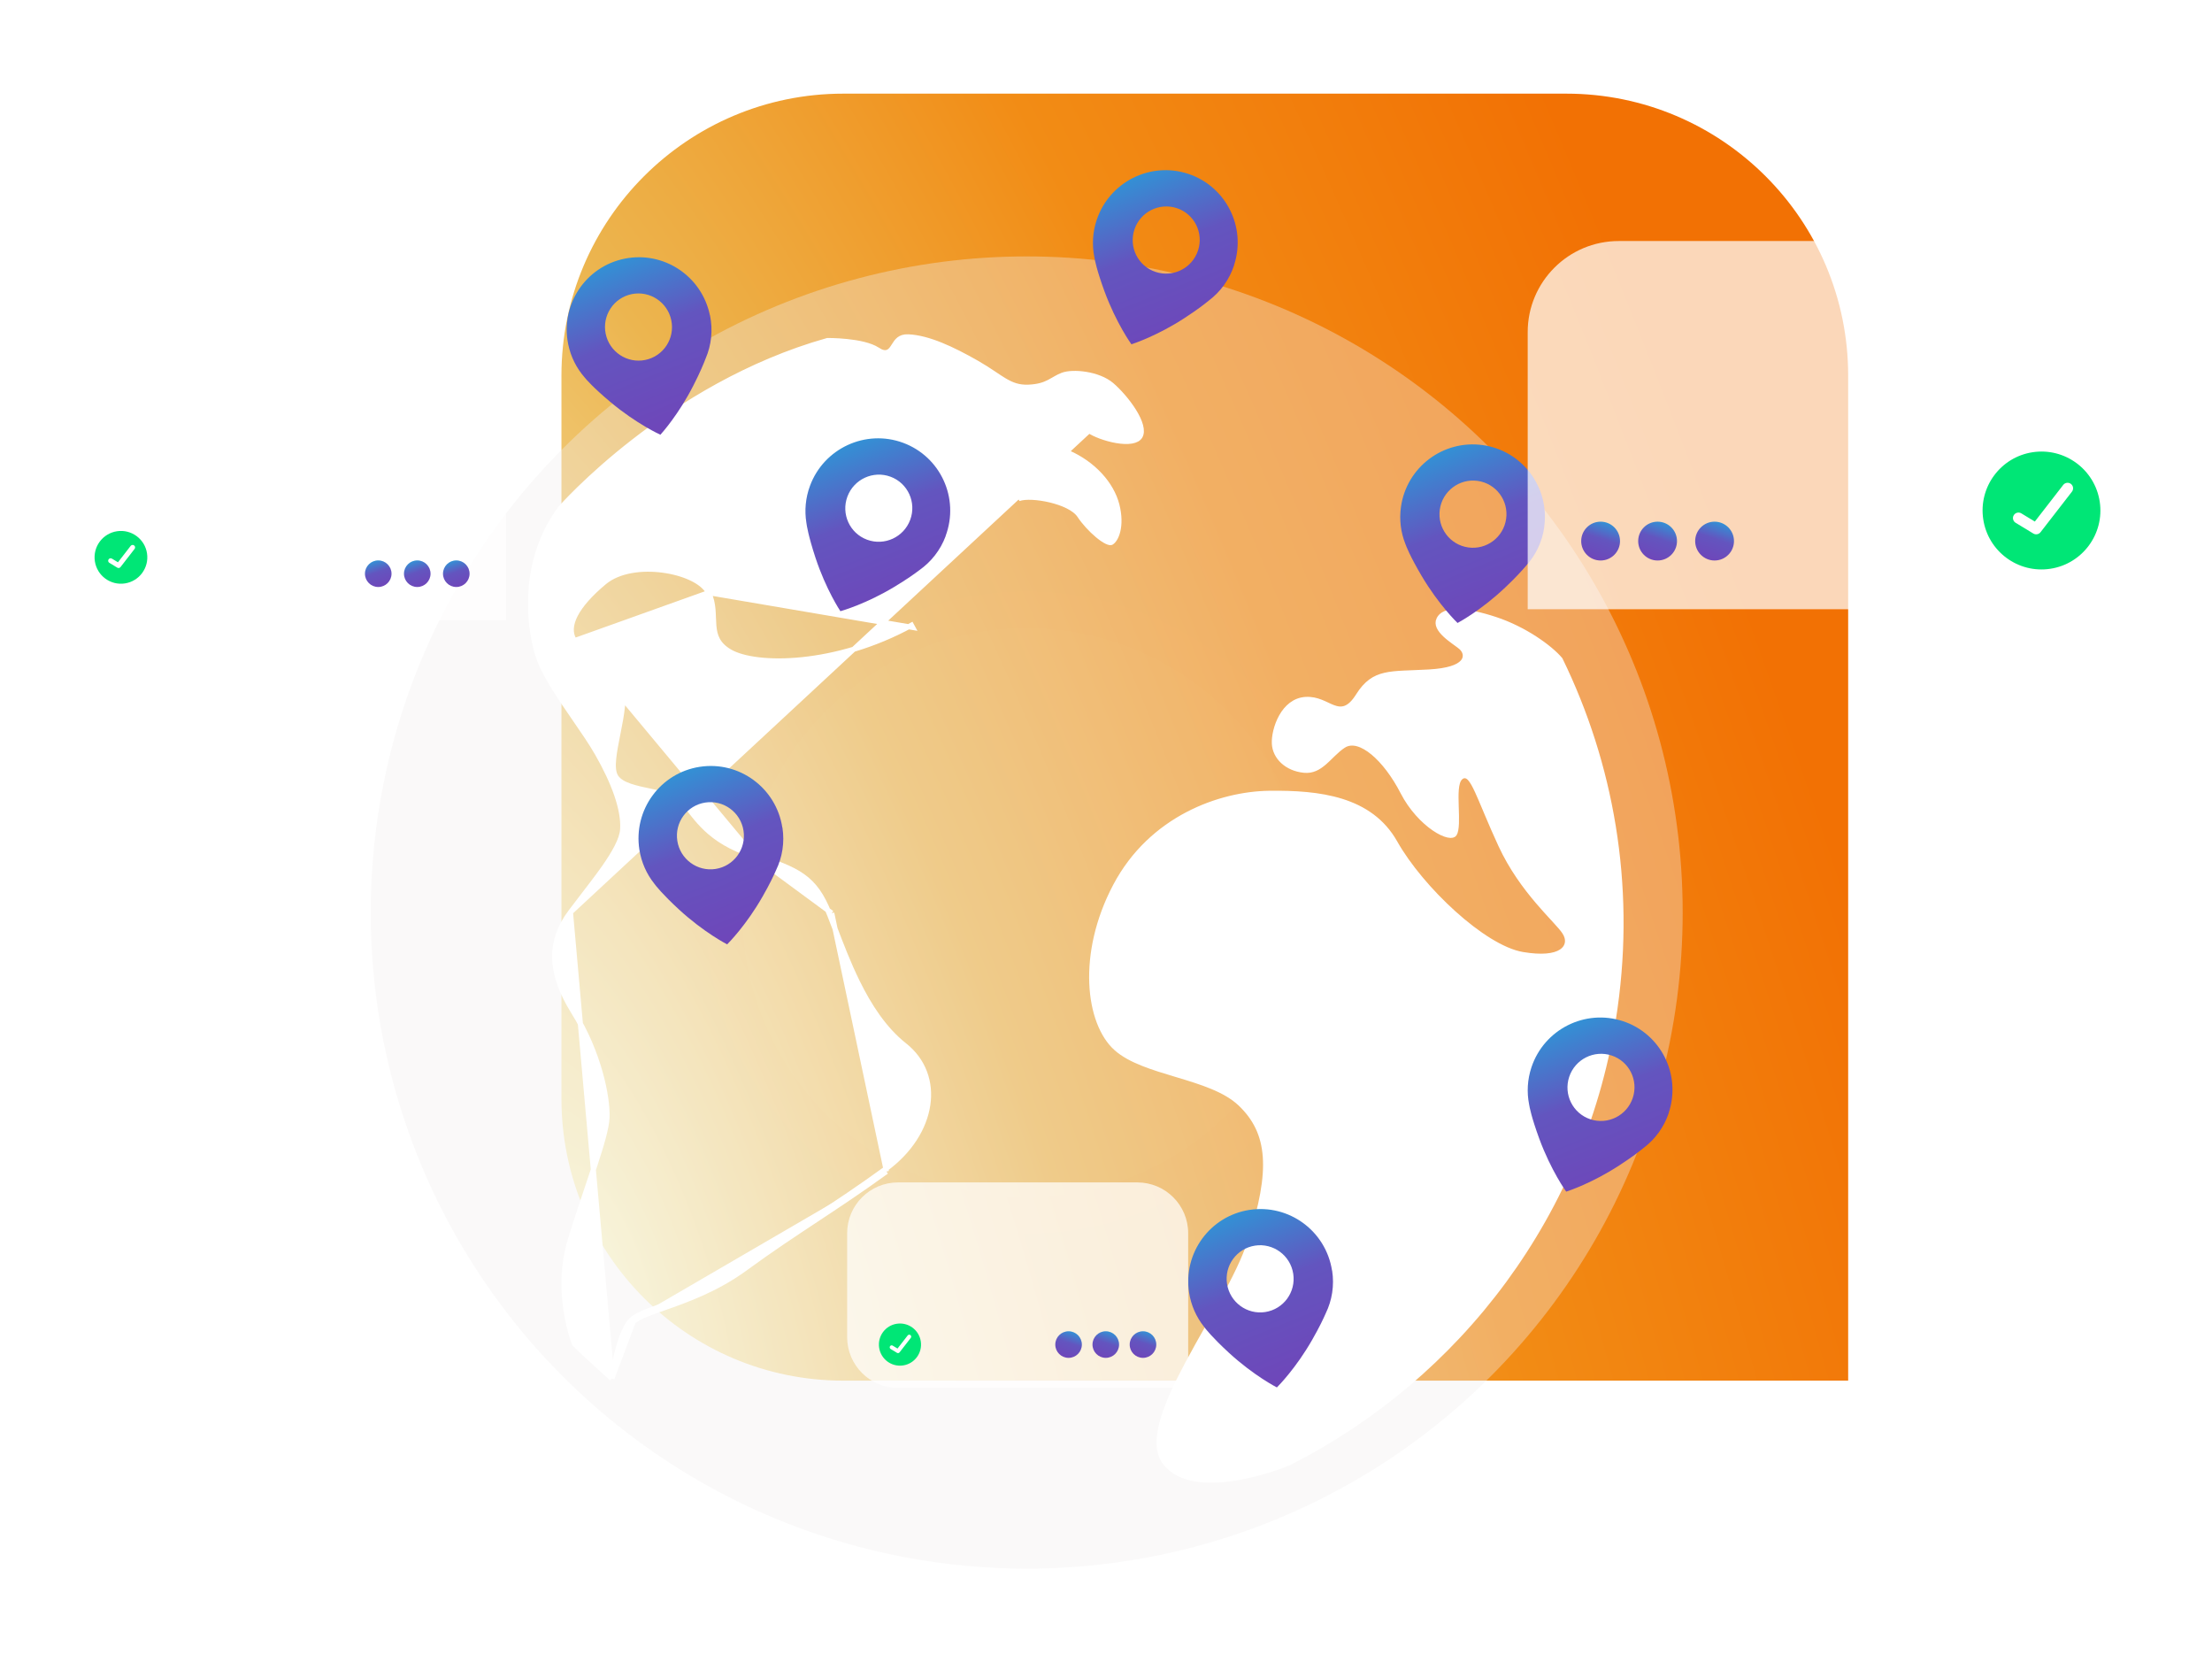 <svg width="378" height="284" viewBox="0 0 378 284" fill="none" xmlns="http://www.w3.org/2000/svg">
<g clip-path="url(#clip0_10711_100850)">
<path d="M95.943 64.171C95.943 37.567 117.51 16 144.114 16H267.655C294.259 16 315.826 37.567 315.826 64.171V235.883H144.114C117.51 235.883 95.943 214.316 95.943 187.712V64.171Z" fill="url(#paint0_radial_10711_100850)"/>
<g filter="url(#filter0_b_10711_100850)">
<circle cx="175.451" cy="155.905" r="112.096" fill="url(#paint1_radial_10711_100850)" fill-opacity="0.36"/>
</g>
<path d="M104.563 235.512C104.589 235.346 104.619 235.159 104.654 234.954C104.794 234.126 105.004 232.998 105.284 231.801C105.564 230.607 105.916 229.335 106.341 228.222C106.761 227.124 107.273 226.123 107.9 225.523M104.563 235.512L108.202 225.837M104.563 235.512C104.475 235.433 104.379 235.346 104.275 235.254C103.732 234.765 102.991 234.098 102.203 233.38C100.66 231.977 98.949 230.398 98.16 229.591C98.158 229.586 98.156 229.58 98.154 229.574C98.129 229.51 98.093 229.414 98.048 229.288C97.957 229.035 97.83 228.661 97.686 228.181C97.397 227.223 97.042 225.846 96.775 224.178C96.242 220.84 96.068 216.357 97.486 211.742C98.476 208.524 99.502 205.479 100.43 202.723C100.856 201.46 101.261 200.257 101.633 199.126C102.223 197.331 102.729 195.717 103.097 194.337C103.462 192.965 103.697 191.797 103.731 190.905C103.861 187.444 102.365 179.868 97.997 172.864L97.997 172.864C95.859 169.438 94.836 166.396 94.787 163.619C94.738 160.851 95.657 158.302 97.485 155.853M104.563 235.512L97.485 155.853M107.9 225.523L108.202 225.837M107.9 225.523C107.9 225.523 107.9 225.523 107.9 225.523L108.202 225.837M107.9 225.523C108.524 224.926 109.564 224.438 110.819 223.952C111.554 223.667 112.399 223.37 113.318 223.046C113.977 222.814 114.674 222.569 115.395 222.306C118.877 221.034 123.082 219.283 127.155 216.297C131.288 213.267 135.133 210.72 139.029 208.144L139.192 208.036C143.036 205.494 146.934 202.916 151.224 199.803L151.479 200.156M108.202 225.837C109.075 225.001 110.97 224.334 113.451 223.461C117.25 222.124 122.425 220.304 127.413 216.648C131.594 213.582 135.481 211.012 139.434 208.398C143.277 205.856 147.182 203.274 151.479 200.156M151.479 200.156L151.224 199.803C155.505 196.698 157.967 192.663 158.545 188.782C159.122 184.912 157.831 181.175 154.557 178.59C151.078 175.842 148.51 171.842 146.497 167.743C144.945 164.585 143.708 161.336 142.64 158.53C142.322 157.695 142.02 156.9 141.728 156.158L142.133 155.999M151.479 200.156L142.133 155.999M142.133 155.999L141.728 156.158C140.467 152.95 139.111 151.079 137.165 149.697C135.194 148.298 132.588 147.377 128.749 146.143M142.133 155.999L128.749 146.143M97.485 155.853C98.173 154.933 98.904 153.984 99.639 153.03C100.893 151.403 102.16 149.759 103.243 148.213C104.105 146.981 104.864 145.793 105.422 144.699C105.976 143.613 106.351 142.583 106.406 141.678L106.406 141.677C106.613 138.273 104.925 133.7 102.058 128.691L102.058 128.691C101.036 126.907 99.639 124.88 98.203 122.797C97.613 121.941 97.016 121.075 96.436 120.213C94.429 117.228 92.626 114.288 91.874 111.822C90.348 106.816 89.089 95.85 95.77 86.843L95.772 86.842L95.811 86.798C95.846 86.759 95.898 86.7 95.968 86.623C96.108 86.468 96.317 86.24 96.594 85.946C97.147 85.359 97.97 84.509 99.043 83.465C101.191 81.376 104.34 78.509 108.346 75.4C116.349 69.19 127.756 62.029 141.399 58.181L141.401 58.181C141.446 58.181 141.512 58.181 141.598 58.181C141.77 58.182 142.02 58.186 142.328 58.195C142.945 58.214 143.793 58.258 144.721 58.354C145.65 58.451 146.652 58.6 147.578 58.83C148.51 59.061 149.336 59.366 149.932 59.76L149.933 59.76C150.626 60.218 151.224 60.386 151.76 60.147C152.009 60.035 152.199 59.854 152.349 59.669C152.499 59.487 152.633 59.273 152.756 59.076C153.015 58.662 153.257 58.277 153.623 57.99C153.97 57.718 154.457 57.516 155.235 57.553L155.236 57.553C158.618 57.712 162.698 59.609 166.927 62.024L166.927 62.024C167.971 62.621 168.832 63.18 169.589 63.684C169.74 63.784 169.887 63.882 170.031 63.979C170.606 64.364 171.132 64.716 171.635 65.015C172.918 65.779 174.101 66.23 175.786 66.153C177.425 66.079 178.429 65.733 179.269 65.305C179.558 65.158 179.832 64.998 180.095 64.845C180.201 64.783 180.305 64.723 180.408 64.664C180.773 64.457 181.144 64.262 181.588 64.094C182.434 63.775 183.946 63.695 185.572 63.963C187.191 64.229 188.828 64.824 189.941 65.767L189.941 65.767C191.102 66.752 192.652 68.468 193.742 70.215C194.287 71.088 194.703 71.949 194.906 72.715C195.11 73.487 195.08 74.097 194.827 74.534L194.827 74.534C194.585 74.954 194.099 75.232 193.367 75.355C192.639 75.477 191.739 75.431 190.795 75.269C188.898 74.943 186.964 74.176 186.113 73.575L97.485 155.853ZM166.11 77.151L166.11 77.151C164.473 78.319 162.109 78.494 159.98 78.034C157.854 77.574 155.817 76.449 154.872 74.838C153.928 73.23 154.039 71.452 154.564 69.968C155.085 68.495 156.039 67.24 156.898 66.636C158.614 65.43 162.765 64.73 168.624 67.22C173.494 69.29 176.908 69.37 179.553 69.432C180.003 69.443 180.43 69.453 180.839 69.472C182.405 69.545 183.309 70.327 184.032 71.203C184.209 71.419 184.378 71.642 184.541 71.86L184.592 71.927C184.739 72.124 184.882 72.315 185.03 72.501C185.361 72.915 185.701 73.285 186.113 73.575L166.11 77.151ZM166.11 77.151C166.78 76.673 167.851 76.309 169.199 76.076C170.536 75.845 172.1 75.751 173.717 75.782C176.962 75.844 180.352 76.41 182.493 77.34L182.666 76.94M166.11 77.151L182.666 76.94M182.666 76.94L182.493 77.34C186.822 79.218 189.946 82.699 190.859 86.277C191.32 88.084 191.289 89.591 191.026 90.7C190.757 91.834 190.266 92.482 189.884 92.689C189.862 92.701 189.797 92.723 189.655 92.7C189.513 92.678 189.33 92.617 189.107 92.509C188.661 92.294 188.124 91.923 187.556 91.449C186.422 90.502 185.237 89.203 184.512 88.098C184.074 87.43 183.309 86.885 182.434 86.451C181.551 86.013 180.51 85.665 179.464 85.416C178.417 85.167 177.353 85.013 176.418 84.968C175.498 84.924 174.655 84.982 174.078 85.193L182.666 76.94ZM121.09 101.256L121.09 101.256C121.573 102.202 121.754 103.18 121.836 104.129C121.878 104.602 121.895 105.075 121.911 105.533L121.912 105.548C121.928 106.005 121.944 106.446 121.981 106.879C122.056 107.754 122.214 108.561 122.612 109.303C123.006 110.039 123.652 110.74 124.752 111.372C125.842 111.998 127.509 112.481 129.629 112.731C131.74 112.981 134.272 112.996 137.071 112.708C142.669 112.131 149.308 110.342 155.756 106.816L155.965 107.198L121.09 101.256ZM121.09 101.256C120.577 100.253 119.471 99.413 118.113 98.771C116.74 98.123 115.047 97.647 113.269 97.411C109.739 96.941 105.74 97.398 103.237 99.491C100.85 101.486 99.207 103.355 98.341 105.02C97.475 106.686 97.354 108.229 98.18 109.455M121.09 101.256L98.18 109.455M98.18 109.455C98.585 110.058 99.241 110.538 99.952 110.98C100.302 111.197 100.679 111.412 101.062 111.631L101.097 111.651C101.495 111.879 101.901 112.111 102.306 112.362C103.929 113.365 105.476 114.617 106.156 116.715C106.491 117.754 106.52 119.088 106.375 120.584C106.232 122.074 105.922 123.676 105.612 125.237C105.594 125.326 105.577 125.415 105.559 125.504C105.27 126.961 104.988 128.379 104.867 129.588C104.802 130.231 104.781 130.832 104.833 131.36C104.884 131.884 105.01 132.37 105.267 132.758C105.755 133.495 106.667 133.965 107.676 134.313C108.7 134.666 109.924 134.924 111.13 135.174L111.269 135.203C112.441 135.446 113.593 135.684 114.587 135.999C115.632 136.33 116.427 136.723 116.881 137.228C117.251 137.64 117.61 138.095 118.003 138.594C118.167 138.803 118.338 139.019 118.518 139.243C119.12 139.994 119.81 140.805 120.678 141.622C122.421 143.26 124.861 144.894 128.749 146.143M98.18 109.455L128.749 146.143M128.749 146.143C128.749 146.143 128.749 146.143 128.749 146.143L128.882 145.728L128.749 146.143Z" fill="white" stroke="white" stroke-width="0.871"/>
<path d="M249.69 110.581C249.47 110.386 249.133 110.142 248.767 109.878C248.666 109.805 248.563 109.731 248.46 109.656C247.965 109.294 247.428 108.887 246.96 108.445C246.488 108 246.111 107.544 245.91 107.093C245.716 106.658 245.689 106.241 245.889 105.819L245.89 105.818C246.302 104.94 247.334 104.478 249.063 104.494C250.77 104.511 252.996 104.999 255.515 105.827C260.477 107.459 264.859 110.613 266.617 112.693C275.315 130.521 278.965 151.043 275.991 172.153L275.921 172.652C270.886 207.192 249.236 235.275 220.188 249.967C220.134 249.986 220.081 250.011 220.032 250.037C219 250.446 214.955 251.977 210.551 252.61C208.33 252.929 206.043 253.016 204.016 252.629C201.992 252.243 200.258 251.391 199.088 249.858L198.741 250.122L199.087 249.857C197.865 248.257 197.808 245.913 198.601 242.973C199.389 240.05 200.985 236.659 202.89 233.079C203.981 231.028 205.161 228.94 206.341 226.85C207.226 225.282 208.112 223.713 208.961 222.16C210.929 218.559 212.682 215.071 213.676 212.011L213.261 211.877L213.676 212.011C215.639 205.962 216.499 201.331 216.224 197.597C215.948 193.838 214.523 191.007 211.977 188.574L211.977 188.574C210.684 187.341 208.994 186.412 207.137 185.642C205.28 184.87 203.226 184.246 201.195 183.636C201.112 183.611 201.029 183.586 200.947 183.561C198.992 182.974 197.067 182.396 195.325 181.704C193.508 180.983 191.922 180.149 190.734 179.081L190.733 179.081C188.361 176.954 186.778 172.961 186.576 167.99C186.375 163.034 187.552 157.164 190.628 151.354L190.628 151.354C196.754 139.782 208.521 135.65 216.902 135.539C225.42 135.435 234.147 136.45 238.392 143.982L238.392 143.982C240.612 147.916 244.389 152.396 248.423 156.03C250.442 157.849 252.533 159.464 254.536 160.696C256.534 161.925 258.469 162.789 260.173 163.078C263.445 163.634 265.602 163.373 266.788 162.605C267.399 162.21 267.761 161.672 267.849 161.054C267.935 160.448 267.748 159.829 267.388 159.268L267.388 159.267C267.04 158.727 266.396 158.012 265.608 157.153C265.511 157.047 265.411 156.939 265.309 156.828C264.571 156.025 263.706 155.085 262.784 154.001C260.686 151.534 258.298 148.336 256.469 144.385C255.548 142.392 254.783 140.606 254.133 139.066C254.015 138.787 253.901 138.515 253.79 138.251C253.29 137.066 252.86 136.043 252.479 135.215C252.02 134.218 251.607 133.441 251.196 132.997C250.989 132.773 250.733 132.577 250.421 132.533C250.084 132.485 249.794 132.625 249.564 132.838C249.312 133.068 249.157 133.392 249.055 133.732C248.952 134.076 248.891 134.477 248.855 134.904C248.784 135.756 248.809 136.78 248.841 137.789C248.844 137.891 248.848 137.993 248.851 138.095C248.881 139.01 248.91 139.902 248.879 140.674C248.862 141.102 248.826 141.479 248.766 141.794C248.705 142.114 248.623 142.338 248.531 142.48C248.413 142.661 248.115 142.81 247.449 142.668C246.808 142.532 245.974 142.145 245.056 141.515C243.226 140.257 241.157 138.096 239.731 135.323C238.253 132.447 236.429 130.063 234.649 128.586C233.76 127.849 232.861 127.321 232.004 127.086C231.138 126.848 230.292 126.906 229.57 127.378L229.569 127.378C228.941 127.791 228.381 128.296 227.856 128.8C227.7 128.949 227.548 129.097 227.399 129.244C227.035 129.599 226.685 129.942 226.318 130.26C225.298 131.143 224.26 131.737 222.858 131.598L222.858 131.598C219.863 131.3 217.883 129.308 217.774 127.039C217.717 125.858 218.089 124 218.984 122.416C219.876 120.838 221.239 119.608 223.139 119.501C224.111 119.447 224.935 119.655 225.681 119.943C226.057 120.088 226.41 120.252 226.758 120.416L226.805 120.438C227.132 120.591 227.461 120.745 227.782 120.868C228.459 121.127 229.178 121.277 229.94 120.984C230.684 120.698 231.381 120.022 232.114 118.855C232.808 117.754 233.499 116.991 234.232 116.451C234.964 115.912 235.758 115.581 236.678 115.369C237.604 115.155 238.653 115.064 239.897 115.002C240.374 114.979 240.884 114.96 241.426 114.94C242.276 114.908 243.202 114.873 244.197 114.814C245.851 114.718 247.097 114.508 248.02 114.224C248.938 113.941 249.571 113.573 249.955 113.137C250.354 112.685 250.468 112.177 250.371 111.701C250.278 111.245 250.001 110.858 249.69 110.581ZM249.69 110.581C249.69 110.581 249.69 110.582 249.69 110.582L249.401 110.907L249.689 110.581C249.689 110.581 249.69 110.581 249.69 110.581Z" fill="white" stroke="white" stroke-width="0.871"/>
<path fill-rule="evenodd" clip-rule="evenodd" d="M154.329 75.654C160.725 78.02 163.987 85.134 161.595 91.564L161.61 91.57C160.701 94.014 159.103 96.004 157.115 97.404C156.336 97.993 155.024 98.947 152.858 100.247C148.101 103.121 144.014 104.31 143.643 104.417C143.625 104.423 143.616 104.426 143.616 104.424C143.593 104.399 141.155 100.751 139.34 95.248C138.119 91.52 137.854 89.75 137.796 89.282C137.466 87.24 137.646 85.072 138.419 82.993C140.805 76.576 147.934 73.289 154.329 75.654ZM155.542 88.812C154.438 91.784 151.139 93.306 148.174 92.21C145.21 91.115 143.705 87.816 144.809 84.843C145.915 81.871 149.213 80.349 152.177 81.445C155.142 82.54 156.647 85.839 155.542 88.812Z" fill="url(#paint2_linear_10711_100850)"/>
<path fill-rule="evenodd" clip-rule="evenodd" d="M119.574 131.013C126.316 129.972 132.638 134.603 133.688 141.38L133.704 141.377C134.103 143.953 133.681 146.467 132.626 148.654C132.233 149.547 131.553 151.019 130.296 153.206C127.544 158.026 124.556 161.048 124.283 161.323C124.271 161.336 124.264 161.342 124.264 161.344C124.232 161.333 120.32 159.33 116.048 155.406C113.161 152.741 112.066 151.326 111.787 150.944C110.502 149.321 109.6 147.341 109.26 145.148C108.21 138.385 112.831 132.052 119.574 131.012V131.013ZM127.056 141.916C127.542 145.048 125.404 147.978 122.28 148.462C119.157 148.943 116.23 146.793 115.744 143.66C115.258 140.528 117.397 137.598 120.52 137.116C123.644 136.633 126.57 138.783 127.056 141.917V141.916Z" fill="url(#paint3_linear_10711_100850)"/>
<path fill-rule="evenodd" clip-rule="evenodd" d="M213.512 206.713C220.254 205.671 226.576 210.302 227.626 217.079L227.643 217.076C228.042 219.652 227.619 222.166 226.565 224.353C226.171 225.246 225.491 226.718 224.235 228.905C221.482 233.725 218.494 236.748 218.222 237.022C218.21 237.036 218.203 237.041 218.203 237.043C218.17 237.033 214.259 235.029 209.986 231.105C207.1 228.441 206.004 227.025 205.726 226.643C204.44 225.02 203.539 223.04 203.199 220.847C202.149 214.084 206.77 207.751 213.512 206.711V206.713ZM220.995 217.615C221.481 220.748 219.342 223.678 216.219 224.161C213.095 224.643 210.169 222.492 209.683 219.36C209.197 216.227 211.335 213.297 214.459 212.815C217.583 212.332 220.509 214.482 220.995 217.616V217.615Z" fill="url(#paint4_linear_10711_100850)"/>
<path fill-rule="evenodd" clip-rule="evenodd" d="M253.373 76.045C260.128 76.99 264.839 83.244 263.882 90.036L263.898 90.038C263.534 92.621 262.4 94.904 260.758 96.696C260.122 97.438 259.045 98.65 257.208 100.383C253.177 104.204 249.44 106.235 249.1 106.422C249.084 106.429 249.075 106.434 249.075 106.435C249.046 106.415 245.882 103.371 242.93 98.382C240.938 95.001 240.299 93.328 240.143 92.885C239.383 90.961 239.093 88.805 239.404 86.608C240.358 79.832 246.617 75.1 253.373 76.046V76.045ZM257.378 88.64C256.937 91.78 254.04 93.969 250.91 93.53C247.779 93.092 245.601 90.191 246.043 87.051C246.485 83.911 249.382 81.723 252.513 82.16C255.642 82.6 257.822 85.5 257.378 88.64Z" fill="url(#paint5_linear_10711_100850)"/>
<path fill-rule="evenodd" clip-rule="evenodd" d="M277.348 174.471C283.822 176.612 287.329 183.609 285.164 190.118L285.179 190.123C284.356 192.596 282.828 194.642 280.889 196.108C280.13 196.725 278.852 197.723 276.731 199.097C272.078 202.134 268.036 203.463 267.668 203.584C267.651 203.589 267.643 203.592 267.642 203.592C267.617 203.569 265.054 200.006 263.048 194.57C261.699 190.887 261.371 189.127 261.299 188.661C260.898 186.633 261.001 184.461 261.702 182.355C263.863 175.86 270.873 172.326 277.347 174.471H277.348ZM279.018 187.578C278.017 190.587 274.774 192.222 271.774 191.229C268.774 190.236 267.154 186.992 268.154 183.982C269.156 180.973 272.4 179.338 275.4 180.331C278.4 181.324 280.02 184.568 279.018 187.578Z" fill="url(#paint6_linear_10711_100850)"/>
<path fill-rule="evenodd" clip-rule="evenodd" d="M203.051 29.701C209.525 31.843 213.032 38.84 210.867 45.349L210.881 45.353C210.058 47.827 208.531 49.873 206.591 51.338C205.833 51.955 204.555 52.954 202.434 54.327C197.78 57.364 193.739 58.694 193.371 58.814C193.353 58.82 193.346 58.823 193.344 58.823C193.319 58.799 190.757 55.236 188.751 49.8C187.402 46.117 187.074 44.358 187.001 43.892C186.601 41.864 186.704 39.691 187.405 37.585C189.565 31.091 196.575 27.557 203.05 29.701H203.051ZM204.721 42.808C203.72 45.817 200.477 47.452 197.477 46.459C194.477 45.466 192.857 42.222 193.857 39.213C194.858 36.203 198.103 34.569 201.103 35.561C204.103 36.554 205.723 39.799 204.721 42.808Z" fill="url(#paint7_linear_10711_100850)"/>
<path fill-rule="evenodd" clip-rule="evenodd" d="M106.726 44.199C113.409 42.84 119.945 47.166 121.317 53.885L121.333 53.882C121.855 56.437 121.551 58.968 120.603 61.203C120.252 62.114 119.644 63.615 118.491 65.861C115.971 70.806 113.13 73.965 112.873 74.251C112.861 74.265 112.854 74.272 112.854 74.273C112.82 74.265 108.818 72.449 104.363 68.729C101.353 66.206 100.191 64.843 99.895 64.476C98.534 62.916 97.539 60.979 97.096 58.805C95.726 52.1 100.039 45.556 106.724 44.197L106.726 44.199ZM114.719 54.735C115.354 57.842 113.359 60.871 110.26 61.5C107.163 62.13 104.137 60.121 103.502 57.015C102.867 53.908 104.864 50.878 107.961 50.25C111.058 49.621 114.083 51.629 114.718 54.735H114.719Z" fill="url(#paint8_linear_10711_100850)"/>
<g filter="url(#filter1_bd_10711_100850)">
<path d="M83.502 70.573C83.502 64.686 78.73 59.914 72.844 59.914H22.659C16.772 59.914 12 64.686 12 70.573V92.334C12 98.221 16.772 102.993 22.659 102.993H83.502V70.573Z" fill="white" fill-opacity="0.72" shape-rendering="crispEdges"/>
<circle cx="61.638" cy="95.021" r="2.271" fill="url(#paint9_linear_10711_100850)"/>
<circle cx="68.306" cy="95.021" r="2.271" fill="url(#paint10_linear_10711_100850)"/>
<circle cx="74.975" cy="95.021" r="2.271" fill="url(#paint11_linear_10711_100850)"/>
</g>
<path d="M21.341 99.679C23.802 99.307 25.496 97.009 25.124 94.547C24.753 92.085 22.456 90.391 19.995 90.762C17.533 91.134 15.84 93.432 16.211 95.894C16.583 98.357 18.88 100.051 21.341 99.679Z" fill="#00E676"/>
<path d="M22.997 93.782C23.139 93.599 23.107 93.333 22.923 93.19C22.739 93.047 22.474 93.081 22.331 93.265L20.158 96.067L19.124 95.441C18.925 95.32 18.666 95.384 18.546 95.583C18.425 95.782 18.488 96.041 18.687 96.162L20.042 96.983C20.225 97.094 20.462 97.051 20.594 96.882L22.997 93.782Z" fill="white"/>
<g filter="url(#filter2_b_10711_100850)">
<path d="M261.063 56.745C261.063 48.148 268.032 41.18 276.628 41.18H349.914C358.51 41.18 365.479 48.148 365.479 56.745V88.524C365.479 97.12 358.51 104.089 349.914 104.089H261.063V56.745Z" fill="white" fill-opacity="0.72"/>
<circle cx="3.316" cy="3.316" r="3.316" transform="matrix(-1 0 0 1 296.313 89.129)" fill="url(#paint12_linear_10711_100850)"/>
<circle cx="3.316" cy="3.316" r="3.316" transform="matrix(-1 0 0 1 286.575 89.129)" fill="url(#paint13_linear_10711_100850)"/>
<circle cx="3.316" cy="3.316" r="3.316" transform="matrix(-1 0 0 1 276.837 89.129)" fill="url(#paint14_linear_10711_100850)"/>
</g>
<path d="M350.365 97.176C355.862 96.346 359.644 91.214 358.815 85.715C357.984 80.217 352.855 76.433 347.359 77.262C341.861 78.093 338.079 83.225 338.909 88.723C339.74 94.223 344.869 98.007 350.365 97.176Z" fill="#00E676"/>
<path d="M354.064 84.004C354.382 83.595 354.31 83.001 353.899 82.682C353.489 82.364 352.896 82.438 352.576 82.849L347.724 89.108L345.416 87.708C344.971 87.439 344.393 87.582 344.123 88.027C343.854 88.472 343.995 89.049 344.44 89.318L347.466 91.153C347.874 91.401 348.404 91.305 348.698 90.927L354.064 84.004Z" fill="white"/>
<g filter="url(#filter3_b_10711_100850)">
<path d="M203.043 210.703C203.043 205.905 199.154 202.016 194.356 202.016H153.453C148.655 202.016 144.765 205.905 144.765 210.703V228.44C144.765 233.238 148.655 237.127 153.453 237.127H203.043V210.703Z" fill="white" fill-opacity="0.72"/>
<circle cx="2.271" cy="2.271" r="2.271" transform="matrix(-1 0 0 1 197.592 227.449)" fill="url(#paint15_linear_10711_100850)"/>
<circle cx="2.271" cy="2.271" r="2.271" transform="matrix(-1 0 0 1 191.233 227.449)" fill="url(#paint16_linear_10711_100850)"/>
<circle cx="2.271" cy="2.271" r="2.271" transform="matrix(-1 0 0 1 184.875 227.449)" fill="url(#paint17_linear_10711_100850)"/>
<path d="M154.33 233.284C156.296 232.987 157.648 231.151 157.352 229.185C157.055 227.218 155.22 225.865 153.255 226.162C151.288 226.459 149.936 228.294 150.233 230.261C150.53 232.228 152.364 233.581 154.33 233.284Z" fill="#00E676"/>
<path d="M155.642 228.575C155.756 228.428 155.73 228.216 155.583 228.102C155.436 227.988 155.224 228.015 155.11 228.162L153.374 230.4L152.549 229.9C152.39 229.803 152.183 229.854 152.086 230.013C151.99 230.173 152.041 230.379 152.2 230.475L153.282 231.132C153.428 231.22 153.617 231.186 153.722 231.051L155.642 228.575Z" fill="white"/>
</g>
</g>
<defs>
<filter id="filter0_b_10711_100850" x="35.63" y="16.084" width="279.642" height="279.641" filterUnits="userSpaceOnUse" color-interpolation-filters="sRGB">
<feFlood flood-opacity="0" result="BackgroundImageFix"/>
<feGaussianBlur in="BackgroundImageFix" stdDeviation="13.863"/>
<feComposite in2="SourceAlpha" operator="in" result="effect1_backgroundBlur_10711_100850"/>
<feBlend mode="normal" in="SourceGraphic" in2="effect1_backgroundBlur_10711_100850" result="shape"/>
</filter>
<filter id="filter1_bd_10711_100850" x="-15.252" y="32.662" width="130.226" height="101.802" filterUnits="userSpaceOnUse" color-interpolation-filters="sRGB">
<feFlood flood-opacity="0" result="BackgroundImageFix"/>
<feGaussianBlur in="BackgroundImageFix" stdDeviation="13.626"/>
<feComposite in2="SourceAlpha" operator="in" result="effect1_backgroundBlur_10711_100850"/>
<feColorMatrix in="SourceAlpha" type="matrix" values="0 0 0 0 0 0 0 0 0 0 0 0 0 0 0 0 0 0 127 0" result="hardAlpha"/>
<feOffset dx="2.997" dy="2.997"/>
<feGaussianBlur stdDeviation="14.237"/>
<feComposite in2="hardAlpha" operator="out"/>
<feColorMatrix type="matrix" values="0 0 0 0 0.949 0 0 0 0 0.549 0 0 0 0 0.082 0 0 0 0.27 0"/>
<feBlend mode="normal" in2="effect1_backgroundBlur_10711_100850" result="effect2_dropShadow_10711_100850"/>
<feBlend mode="normal" in="SourceGraphic" in2="effect2_dropShadow_10711_100850" result="shape"/>
</filter>
<filter id="filter2_b_10711_100850" x="221.266" y="1.383" width="184.009" height="142.503" filterUnits="userSpaceOnUse" color-interpolation-filters="sRGB">
<feFlood flood-opacity="0" result="BackgroundImageFix"/>
<feGaussianBlur in="BackgroundImageFix" stdDeviation="19.898"/>
<feComposite in2="SourceAlpha" operator="in" result="effect1_backgroundBlur_10711_100850"/>
<feBlend mode="normal" in="SourceGraphic" in2="effect1_backgroundBlur_10711_100850" result="shape"/>
</filter>
<filter id="filter3_b_10711_100850" x="117.513" y="174.764" width="112.782" height="89.617" filterUnits="userSpaceOnUse" color-interpolation-filters="sRGB">
<feFlood flood-opacity="0" result="BackgroundImageFix"/>
<feGaussianBlur in="BackgroundImageFix" stdDeviation="13.626"/>
<feComposite in2="SourceAlpha" operator="in" result="effect1_backgroundBlur_10711_100850"/>
<feBlend mode="normal" in="SourceGraphic" in2="effect1_backgroundBlur_10711_100850" result="shape"/>
</filter>
<radialGradient id="paint0_radial_10711_100850" cx="0" cy="0" r="1" gradientUnits="userSpaceOnUse" gradientTransform="translate(100.718 218.629) rotate(-17.944) scale(226.106 628.088)">
<stop stop-color="#FBF8D2"/>
<stop offset="0.354" stop-color="#ECB54F"/>
<stop offset="0.646" stop-color="#F28C15"/>
<stop offset="1" stop-color="#F27104"/>
</radialGradient>
<radialGradient id="paint1_radial_10711_100850" cx="0" cy="0" r="1" gradientUnits="userSpaceOnUse" gradientTransform="translate(175.451 155.905) rotate(90) scale(112.096)">
<stop stop-color="#F5F2F2"/>
<stop offset="1" stop-color="#F1EEEE"/>
</radialGradient>
<linearGradient id="paint2_linear_10711_100850" x1="142.423" y1="74.887" x2="155.083" y2="107.131" gradientUnits="userSpaceOnUse">
<stop stop-color="#2C99D8"/>
<stop offset="0.425" stop-color="#6355BF"/>
<stop offset="1" stop-color="#7143B8"/>
</linearGradient>
<linearGradient id="paint3_linear_10711_100850" x1="113.896" y1="130.867" x2="127.258" y2="163.852" gradientUnits="userSpaceOnUse">
<stop stop-color="#2C99D8"/>
<stop offset="0.425" stop-color="#6355BF"/>
<stop offset="1" stop-color="#7143B8"/>
</linearGradient>
<linearGradient id="paint4_linear_10711_100850" x1="207.834" y1="206.566" x2="221.196" y2="239.551" gradientUnits="userSpaceOnUse">
<stop stop-color="#2C99D8"/>
<stop offset="0.425" stop-color="#6355BF"/>
<stop offset="1" stop-color="#7143B8"/>
</linearGradient>
<linearGradient id="paint5_linear_10711_100850" x1="244.062" y1="75.926" x2="257.455" y2="108.93" gradientUnits="userSpaceOnUse">
<stop stop-color="#2C99D8"/>
<stop offset="0.425" stop-color="#6355BF"/>
<stop offset="1" stop-color="#7143B8"/>
</linearGradient>
<linearGradient id="paint6_linear_10711_100850" x1="265.849" y1="173.844" x2="278.667" y2="206.256" gradientUnits="userSpaceOnUse">
<stop stop-color="#2C99D8"/>
<stop offset="0.425" stop-color="#6355BF"/>
<stop offset="1" stop-color="#7143B8"/>
</linearGradient>
<linearGradient id="paint7_linear_10711_100850" x1="191.552" y1="29.074" x2="204.369" y2="61.486" gradientUnits="userSpaceOnUse">
<stop stop-color="#2C99D8"/>
<stop offset="0.425" stop-color="#6355BF"/>
<stop offset="1" stop-color="#7143B8"/>
</linearGradient>
<linearGradient id="paint8_linear_10711_100850" x1="101.627" y1="43.949" x2="114.873" y2="76.817" gradientUnits="userSpaceOnUse">
<stop stop-color="#2C99D8"/>
<stop offset="0.425" stop-color="#6355BF"/>
<stop offset="1" stop-color="#7143B8"/>
</linearGradient>
<linearGradient id="paint9_linear_10711_100850" x1="60.245" y1="92.75" x2="61.943" y2="97.914" gradientUnits="userSpaceOnUse">
<stop stop-color="#2C99D8"/>
<stop offset="0.425" stop-color="#6355BF"/>
<stop offset="1" stop-color="#7143B8"/>
</linearGradient>
<linearGradient id="paint10_linear_10711_100850" x1="66.913" y1="92.75" x2="68.612" y2="97.914" gradientUnits="userSpaceOnUse">
<stop stop-color="#2C99D8"/>
<stop offset="0.425" stop-color="#6355BF"/>
<stop offset="1" stop-color="#7143B8"/>
</linearGradient>
<linearGradient id="paint11_linear_10711_100850" x1="73.582" y1="92.75" x2="75.28" y2="97.914" gradientUnits="userSpaceOnUse">
<stop stop-color="#2C99D8"/>
<stop offset="0.425" stop-color="#6355BF"/>
<stop offset="1" stop-color="#7143B8"/>
</linearGradient>
<linearGradient id="paint12_linear_10711_100850" x1="1.283" y1="9.32412e-09" x2="3.763" y2="7.541" gradientUnits="userSpaceOnUse">
<stop stop-color="#2C99D8"/>
<stop offset="0.425" stop-color="#6355BF"/>
<stop offset="1" stop-color="#7143B8"/>
</linearGradient>
<linearGradient id="paint13_linear_10711_100850" x1="1.283" y1="9.32412e-09" x2="3.763" y2="7.541" gradientUnits="userSpaceOnUse">
<stop stop-color="#2C99D8"/>
<stop offset="0.425" stop-color="#6355BF"/>
<stop offset="1" stop-color="#7143B8"/>
</linearGradient>
<linearGradient id="paint14_linear_10711_100850" x1="1.283" y1="9.32412e-09" x2="3.763" y2="7.541" gradientUnits="userSpaceOnUse">
<stop stop-color="#2C99D8"/>
<stop offset="0.425" stop-color="#6355BF"/>
<stop offset="1" stop-color="#7143B8"/>
</linearGradient>
<linearGradient id="paint15_linear_10711_100850" x1="0.878" y1="6.38501e-09" x2="2.577" y2="5.164" gradientUnits="userSpaceOnUse">
<stop stop-color="#2C99D8"/>
<stop offset="0.425" stop-color="#6355BF"/>
<stop offset="1" stop-color="#7143B8"/>
</linearGradient>
<linearGradient id="paint16_linear_10711_100850" x1="0.878" y1="6.38501e-09" x2="2.577" y2="5.164" gradientUnits="userSpaceOnUse">
<stop stop-color="#2C99D8"/>
<stop offset="0.425" stop-color="#6355BF"/>
<stop offset="1" stop-color="#7143B8"/>
</linearGradient>
<linearGradient id="paint17_linear_10711_100850" x1="0.878" y1="6.38501e-09" x2="2.577" y2="5.164" gradientUnits="userSpaceOnUse">
<stop stop-color="#2C99D8"/>
<stop offset="0.425" stop-color="#6355BF"/>
<stop offset="1" stop-color="#7143B8"/>
</linearGradient>
<clipPath id="clip0_10711_100850">
<rect width="378" height="283.5" fill="white"/>
</clipPath>
</defs>
</svg>
